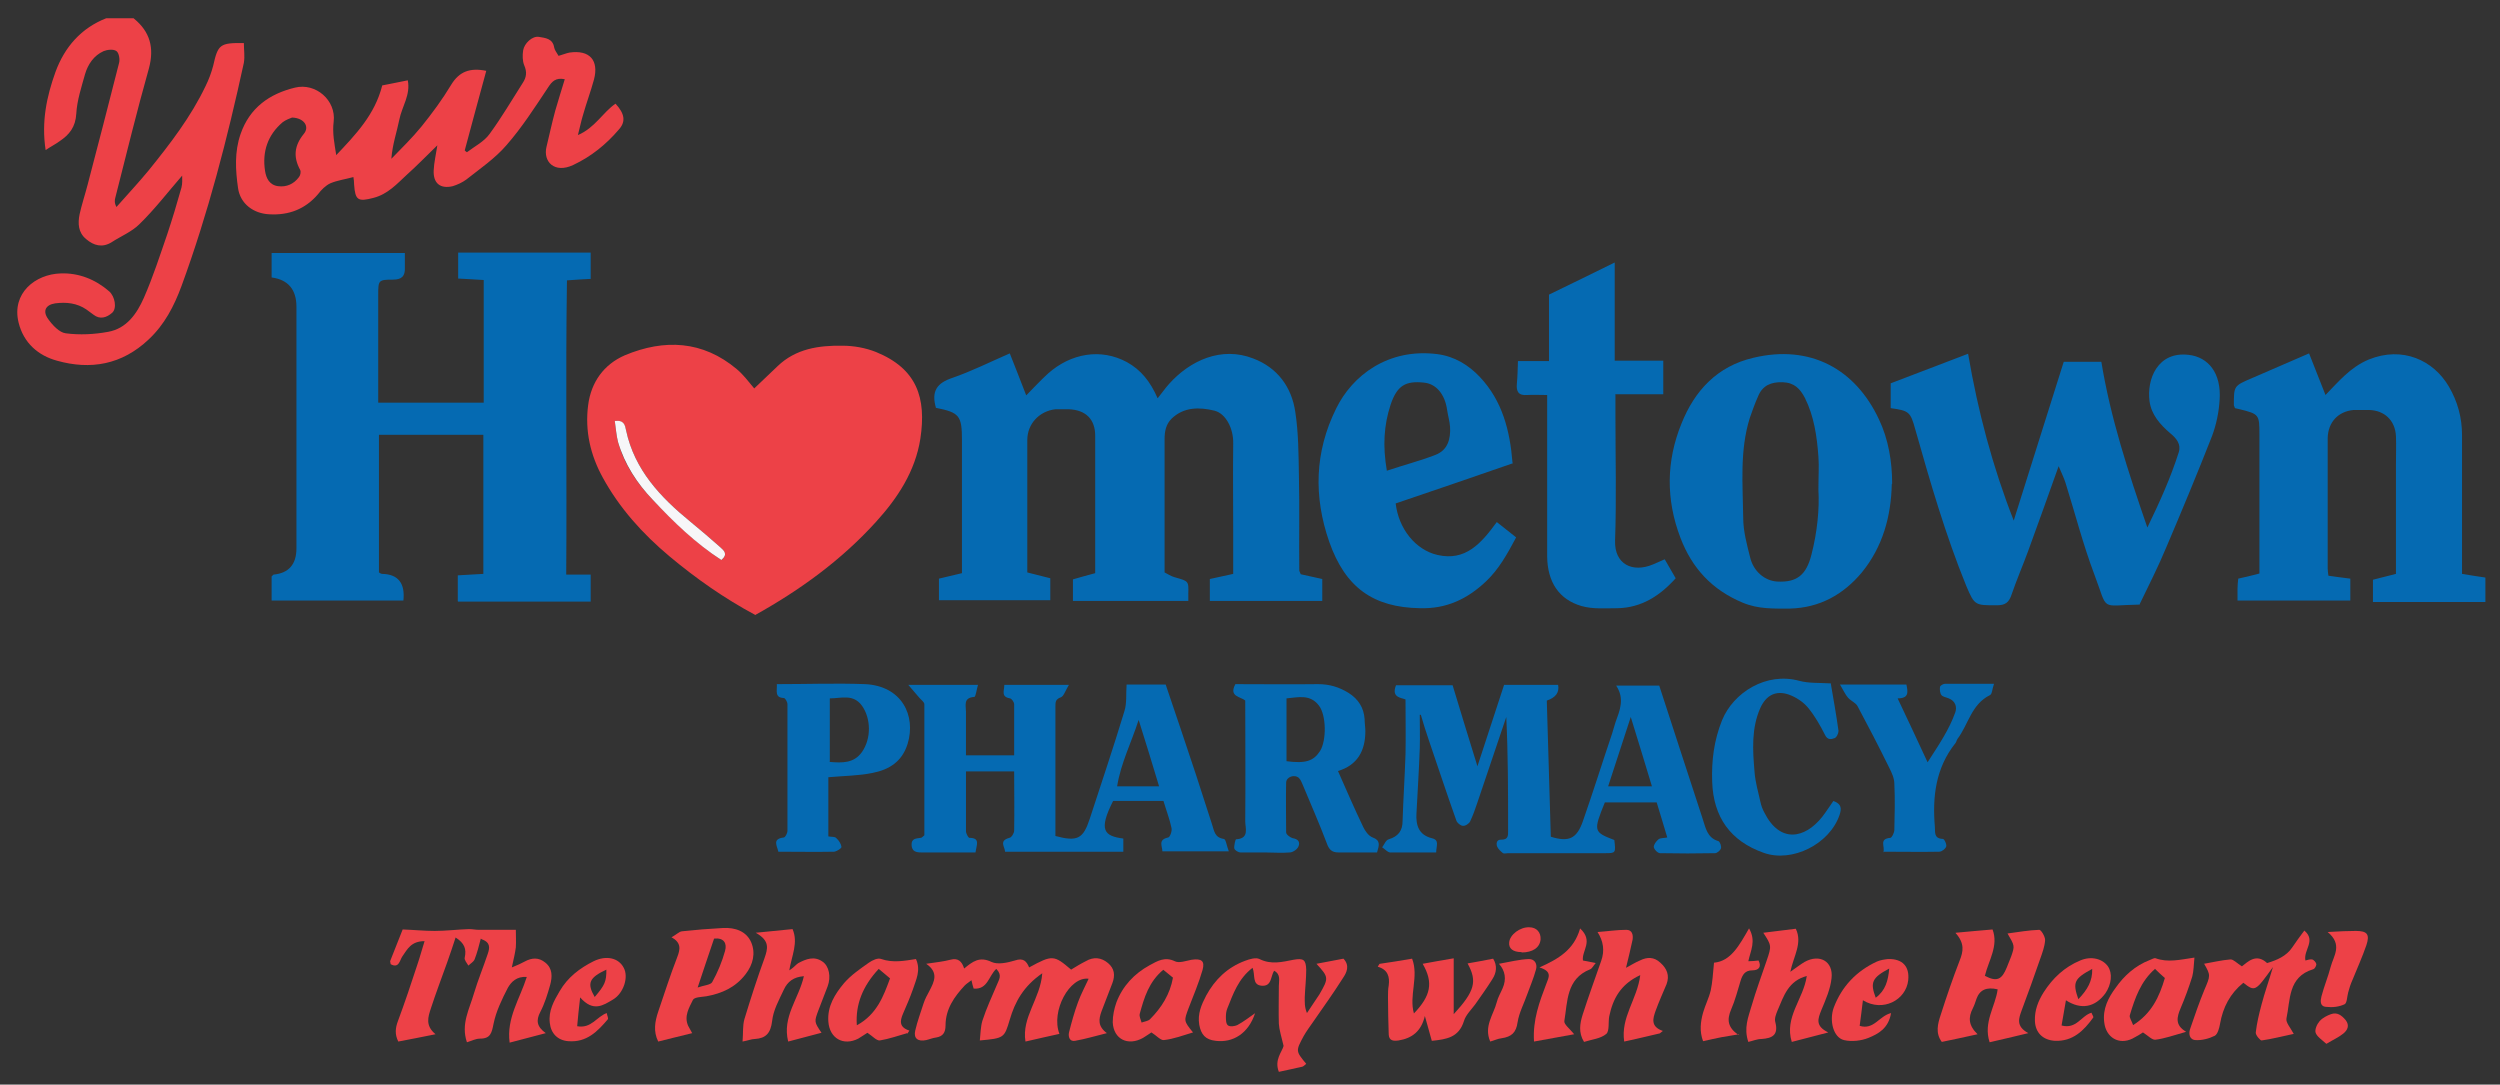 <?xml version="1.0" encoding="UTF-8"?>
<svg id="Layer_5" data-name="Layer 5" xmlns="http://www.w3.org/2000/svg" version="1.1" viewBox="0 0 684.8 297.1">
  <rect x="0" y="0" width="684.8" height="297.1" fill="#333333" stroke="none"/>
  <defs>
    <style>
      .cls-1 {
        fill: #056ab2;
      }

      .cls-1, .cls-2, .cls-3 {
        stroke-width: 0px;
      }

      .cls-2 {
        fill: #f7f6f8;
      }

      .cls-3 {
        fill: #ed4147;
      }
    </style>
  </defs>
  <path class="cls-1" d="M680.8,164.9h-30.8v-6.1c2-.5,4-1,6.3-1.6,0-10.2,0-20.2,0-30.2,0-2.5.1-5,0-7.5-.2-4.3-3.1-7.1-7.4-7.2-1.4,0-2.8,0-4.2,0-4.3.4-7,3.4-7.1,7.7,0,11.9,0,23.8,0,35.7,0,.6.1,1.2.2,2,1.9.3,3.7.5,6,.8v6h-30.9c0-1.1,0-2.1,0-3.2,0-.9.1-1.8.2-2.8,1.9-.4,3.5-.8,5.8-1.4,0-1.6,0-3.2,0-4.9,0-11.1,0-22.2,0-33.3,0-5.3-.1-5.5-5.4-6.8-.4-.1-.9-.2-1.3-.3-.1-.4-.3-.6-.3-.9,0-5.2,0-5.2,4.9-7.3,5.1-2.2,10.1-4.4,15.7-6.8,1.6,4,3,7.6,4.5,11.4,3.6-3.7,6.8-7.6,11.8-9.7,9.3-3.8,17.8.2,22,7.4,2.4,4.1,3.6,8.5,3.6,13.3,0,11.7,0,23.5,0,35.2,0,.8,0,1.5,0,2.8,2.3.4,4.4.7,6.4,1v6.6h0Z"/>
  <path class="cls-3" d="M36.7,5.1c4.4,3.6,5.6,8,4.1,13.6-3.3,11.7-6.2,23.6-9.2,35.4-.2.7-.3,1.5.3,2.6,2.9-3.3,6-6.6,8.8-10,5.9-7.3,11.6-14.7,15.6-23.1.9-1.8,1.6-3.7,2.1-5.6,1.3-5.8,1.8-6.3,8.4-6.2,0,1.8.3,3.6,0,5.4-4.5,20.7-9.8,41.3-17.1,61.2-2,5.4-4.6,10.5-9,14.6-7.3,6.9-15.9,8.4-25.1,5.8-5.1-1.4-9.1-4.8-10.5-10.4-2-8.1,4.6-13.3,11.5-13.5,4.9-.2,9.5,1.6,13.3,4.9,1.6,1.4,2.2,4.7.8,5.9-1.5,1.3-3.3,1.9-5.1.5-.6-.5-1.3-.9-1.9-1.4-2.6-1.8-5.6-2.1-8.6-1.7-2.6.4-3.5,2.1-1.9,4.3,1.2,1.7,3.1,3.7,4.8,3.9,3.8.5,7.8.3,11.6-.4,5.1-.9,7.9-5,9.8-9.3,2.5-5.7,4.4-11.6,6.4-17.4,1.4-4.2,2.7-8.5,3.9-12.8.3-1.1.2-2.3.2-3.3-3.9,4.5-7.5,9.2-11.7,13.3-2.1,2.1-5.1,3.3-7.7,5-2.5,1.5-4.8.9-6.9-.9-2.2-1.8-2.3-4.3-1.8-6.8.6-2.7,1.5-5.4,2.2-8.1,2.9-11.1,5.8-22.2,8.6-33.3.3-1,0-2.8-.7-3.3-.8-.6-2.5-.4-3.5,0-2.7,1.2-4.3,3.6-5.1,6.3-1,3.6-2.2,7.2-2.4,10.8-.2,3.7-1.9,5.8-4.6,7.6-1.1.8-2.3,1.4-3.8,2.4-1.2-7.8.3-14.7,2.7-21.4,2.5-6.8,7-12,13.9-14.7,0,0,7.5,0,7.5,0Z"/>
  <path class="cls-1" d="M125.4,164.7v-7.1c2.4-.1,4.5-.3,7-.4v-38.1h-28.6v37.7c.3.2.6.4.9.4,4.4.1,6.3,2.6,5.8,7.3h-36.1v-6.6c.3-.3.4-.4.5-.5,4.2-.4,6.3-2.8,6.3-7.2,0-21.8,0-43.5,0-65.3,0-.3,0-.6,0-.9,0-4.7-2.3-7.4-6.8-8v-6.7h36.5c0,1.3,0,2.6,0,4,.1,2.3-.8,3.3-3.3,3.3-4,0-4,.2-4,4.3,0,9.7,0,19.4,0,29.4h28.9v-33.6c-2.2-.1-4.4-.3-7-.4v-7.1h36.3v7.2c-2,.1-4,.2-6.5.4-.4,26.8,0,53.5-.2,80.6h6.7v7.4h-36.3Z"/>
  <path class="cls-3" d="M206.8,168.4c-8.4-4.5-16.1-9.9-23.4-16-7.4-6.2-13.7-13.2-18.3-21.6-3.4-6.2-4.9-12.8-4-19.8.8-6.3,4.3-11.2,10.1-13.7,10.8-4.5,21.3-4,30.6,3.8,1.8,1.5,3.2,3.4,4.8,5.3,2.2-2.1,4.3-4.1,6.4-6.1,5-4.8,11.3-5.7,17.8-5.6,3.1,0,6.3.6,9.1,1.7,11.3,4.6,13.9,12.6,12.2,23.8-1.4,8.9-6.2,16.2-12.1,22.7-9.5,10.5-20.8,18.7-33.2,25.6h0ZM197.6,153.4c1.9-1.5.7-2.6-.3-3.5-2.7-2.4-5.4-4.7-8.2-7-8.2-6.7-15.3-14.2-17.6-25-.3-1.3-.6-2.9-3.1-2.6.3,2,.4,4,.9,5.8,1.7,6.1,5.1,11.2,9.5,15.8,5.8,6.1,11.8,11.9,18.8,16.5h0Z"/>
  <path class="cls-1" d="M256.4,111.8c-1.4-4.7.3-6.9,4.5-8.3,5.2-1.8,10.2-4.3,15.7-6.7,1.5,3.9,3,7.5,4.5,11.5,2-2,3.9-4.1,6-6,6.2-5.5,14.4-7,21.6-3.1,3.8,2.1,6.4,5.3,8.4,9.9,1.3-1.6,2.1-2.8,3.1-3.9,5.8-6.5,14.4-10.4,23.1-7,6.6,2.5,10.5,7.8,11.5,14.6.9,5.8.9,11.8,1,17.7.2,8.6,0,17.2.1,25.8,0,.1.1.3.4,1,1.7.4,3.7.8,5.9,1.3v6h-30.8v-6c1.9-.4,4-.9,6.4-1.4,0-3.8,0-7.5,0-11.3,0-8.1-.1-16.3,0-24.4.1-4.1-2-8.2-5.1-9-4.1-1-8.4-1.1-11.8,2.2-1.5,1.5-1.9,3.4-1.9,5.6,0,12.1,0,24.1,0,36.5.8.4,1.7,1,2.7,1.3,3.9,1.1,3.9,1,3.8,4.6,0,.6,0,1.2,0,1.9h-31.6v-5.9c2-.6,3.9-1.1,6.1-1.7,0-5.2,0-10.3,0-15.5,0-7.4,0-14.7,0-22.1,0-4.6-2.6-7.1-7.2-7.3-1.2,0-2.5,0-3.7,0-4.4.5-7.7,4-7.7,8.4,0,11.9,0,23.8,0,36.3,1.9.5,4,1,6.3,1.6v6h-30.5v-5.9c1.7-.4,3.8-.9,6.3-1.5,0-1.9,0-3.9,0-5.9,0-10.2,0-20.4,0-30.5,0-6.8-.7-7.6-7.2-8.9h0Z"/>
  <path class="cls-1" d="M586.2,165.6c-11.2.2-8.6,2.1-12.5-8.2-3.1-8.2-5.3-16.8-7.9-25.1-.5-1.6-1.3-3.1-1.9-4.6-2.8,7.8-5.5,15.5-8.3,23.1-1.5,4.1-3.2,8-4.6,12.1-.7,2.1-1.7,2.9-4,2.9-6,0-6.1.1-8.4-5.3-5.7-14-9.9-28.5-14-43-1.3-4.7-1.7-5-6.7-5.7v-6.8c7.1-2.7,14.1-5.4,21.2-8.1,2.7,15.8,6.7,30.9,12.5,45.7,4.5-14.4,9.1-28.8,13.7-43.5h10.3c2.5,15.3,7.3,30,12.6,45.4,3.5-7.2,6.4-13.7,8.6-20.6.7-2.2-.6-3.8-2.3-5.2-2.8-2.4-5.2-5.1-5.7-8.8-.8-6,2.2-13.7,10.7-12.7,5.4.6,9,5,8.5,12.3-.2,3.4-.9,6.8-2.1,10-4,10.2-8.2,20.3-12.5,30.4-2.2,5.3-4.8,10.4-7.4,15.8h0Z"/>
  <path class="cls-1" d="M518.2,132.6c-.2,8.9-2.5,17.2-8.2,24.2-5.1,6.1-11.6,9.7-19.7,9.9-4.3,0-8.6.2-12.9-1.6-8.4-3.5-13.9-9.4-17.1-17.8-4-10.5-3.9-21,.3-31.3,3.6-9,9.8-15.7,19.7-18,15.5-3.7,27.9,3,34.4,16.9,2.6,5.5,3.6,11.6,3.6,17.6h0ZM498.1,134.2c0-3.8.2-6.5,0-9.1-.4-5.6-1.2-11.1-3.7-16.1-1.3-2.5-2.9-4.2-6.1-4.3-3.2-.1-5.5.9-6.7,3.8-.9,2-1.6,4-2.3,6-2.8,9-1.9,18.2-1.8,27.3,0,3.7,1,7.3,1.9,10.9.9,3.8,4,6.4,7.4,6.6,5.4.3,8-1.8,9.4-7.4,1.6-6.2,2.2-12.5,1.9-17.7h0Z"/>
  <path class="cls-1" d="M414.4,126.9c-10.9,3.8-21.5,7.4-32.1,11,.8,6.9,5.4,12.7,11.4,14.1,7.7,1.8,12-3.1,16.3-9,1.8,1.4,3.5,2.8,5.3,4.2-2.4,4.5-4.7,8.7-8.3,12.1-5.1,4.8-10.8,7.5-18,7.3-12.9-.2-20.5-5.7-24.9-18.2-4.3-12.4-4-24.6,1.9-36.5,4.4-9,14.2-16.6,27.7-14.9,4.7.6,8.6,3,11.7,6.3,6.1,6.5,8.2,14.6,8.9,23.4h0ZM380,128.9c4.8-1.6,9.1-2.7,13.2-4.3,3.4-1.3,4.2-4.4,4-7.7-.1-1.5-.6-3.1-.8-4.6-.6-4.3-3-7.2-6.4-7.5-4.9-.5-7.3.7-9.1,6.1-1.8,5.5-2.2,11.2-1,18.1Z"/>
  <path class="cls-1" d="M388.9,195.6c0,3.1.1,6.3,0,9.4-.2,5.9-.6,11.8-.9,17.8-.2,3.2.6,5.9,4.2,6.8,2.2.5,1.2,2.1,1.2,3.9-4.2,0-8.4,0-12.6,0-.7,0-1.4-.9-2.2-1.4.6-.8,1-2,1.8-2.2,2.6-.8,3.8-2.3,3.8-5.1.2-6.1.6-12.2.8-18.2.1-4.8,0-9.6,0-15-1-.5-4-.4-2.6-3.9h15.5c2.1,7,4.3,14.1,6.8,22.2,2.6-8,4.9-15,7.3-22.3h14.8c.4,2.1-.7,3.5-3.1,4.3.4,12.3.7,24.8,1.1,37.3,4.9,1.5,7.1.6,8.8-4.3,2.8-8,5.3-16,8-24,.3-1,.6-2,.9-3,1.2-3.3,2.6-6.5.2-10.1h11.8c4,12.2,7.9,24.4,11.9,36.5.8,2.4,1.2,5.2,4.3,6.1.4.1.9,1.4.7,2-.2.6-1.1,1.3-1.6,1.3-5,.1-10,.1-15.1,0-.6,0-1.6-1-1.7-1.7,0-.7.7-1.6,1.3-2.1.5-.4,1.4-.3,2.4-.5-1-3.3-1.9-6.4-2.9-9.6h-14.2c-3.2,7.9-3.1,8.1,2.6,10.3.4,3.5.4,3.6-2.4,3.6-8.9,0-17.8,0-26.7,0-.5,0-1.1.2-1.4,0-.6-.5-1.3-1.1-1.6-1.8-.3-.8-.2-2,1.2-1.9,1.9,0,1.8-1.2,1.8-2.5,0-10.3,0-20.7-.5-31.1-2.6,7.8-5.3,15.6-7.9,23.4-.6,1.8-1.2,3.5-2,5.2-.3.6-1.3,1.3-2,1.2-.6,0-1.6-.8-1.8-1.5-2.6-7.3-5-14.6-7.5-21.9-.8-2.3-1.5-4.6-2.2-7-.2,0-.4,0-.6,0h0ZM452.5,215.4c-1.9-6.2-3.7-12.3-5.8-19-2.2,6.6-4.1,12.7-6.2,19h12Z"/>
  <path class="cls-1" d="M442.5,108.1c0,2.4,0,4,0,5.7,0,11.4.3,22.9-.1,34.3-.2,6.4,4.7,8.9,10.4,6.5,1-.4,2-.9,3.2-1.4,1,1.7,1.9,3.3,3,5.2-4.3,4.8-9.4,8.1-16,8.2-3.3,0-6.7.3-9.8-.6-6.2-1.8-9.3-6.6-9.4-13.5,0-13,0-26,0-39,0-1.6,0-3.1,0-5.3-1.9,0-3.7-.1-5.5,0-2.4.2-3-1-2.8-3.1.2-2,.2-3.9.3-6.2h8.5v-18.2c6-2.9,11.7-5.7,18-8.8v26.9h13.3v9.2s-13.2,0-13.2,0Z"/>
  <path class="cls-1" d="M318.7,219.4h-13.8c-4.1,8.1-2.4,9.6,2.8,10.3v3.6h-32.4c0-1.3-1.8-3,1.2-3.8.6-.1,1.3-1.3,1.3-2,.1-5.3,0-10.6,0-16.2h-13.2c0,5.5,0,11,0,16.4,0,.6.6,1.7.9,1.8,3.1,0,2,1.9,1.7,4-5,0-9.9,0-14.9,0-1.4,0-2.5-.3-2.6-2-.1-1.9,1.3-1.8,2.5-2,.3,0,.5-.3,1-.7,0-11.8,0-23.9,0-35.9,0-.6-.9-1.2-1.4-1.8-.8-.9-1.6-1.9-3-3.5h19.1c-.4,1.2-.6,3.2-1,3.3-3.1.2-2.3,2.3-2.3,4.1,0,3.9,0,7.8,0,11.9h13.2c0-4.7,0-9.4,0-14,0-.6-.7-1.5-1.1-1.6-2.6-.4-1.6-2.1-1.6-3.7h17.7c-1,1.6-1.4,3.1-2.2,3.4-1.4.5-1.5,1.2-1.5,2.4,0,11.9,0,23.8,0,35.6,6,1.6,7.6.8,9.4-4.7,3.2-9.8,6.5-19.6,9.5-29.5.7-2.2.4-4.7.6-7.3h10.7c2.8,8.3,5.6,16.5,8.3,24.7,1.5,4.5,2.9,9.1,4.4,13.6.6,1.8.7,3.6,3.2,4,.6,0,.8,1.9,1.4,3.4h-18.2c0-1.4-1.3-3.2,1.6-3.8.5-.1,1.1-1.8.9-2.6-.5-2.4-1.4-4.7-2.2-7.4h0ZM311.9,197.2c-2,6.2-4.9,11.9-5.9,18.2h11.5c-1.9-6.3-3.7-12.2-5.6-18.2Z"/>
  <path class="cls-3" d="M92,42.6c5.4-5.7,10.7-11.2,12.7-19.2,2.2-.4,4.4-.9,7-1.4.8,4-1.6,7.2-2.3,10.7-.7,3.5-1.9,6.8-2.2,10.8,2.8-2.9,5.7-5.7,8.3-8.9,2.9-3.6,5.7-7.4,8.1-11.4,2.2-3.6,5.1-4.7,9.6-3.8-2,7.4-4,14.6-5.9,21.8.2.2.4.4.6.5,2.1-1.6,4.7-2.9,6.2-5,3.3-4.5,6.1-9.3,9.1-14,1-1.5,1.2-3,.4-4.8-.5-1.2-.5-2.8-.3-4.1.3-1.9,2.5-4,4.3-3.7,1.7.3,3.8.4,4.2,2.9.1.7.7,1.4,1.2,2.3,1.1-.3,2-.7,3-.9,5.5-.8,8.1,2.1,6.7,7.4-.9,3.3-2.1,6.5-3,9.7-.5,1.6-.8,3.2-1.4,5.5,4.7-2,6.8-6.2,10.3-8.6,2.5,2.7,2.9,4.9.9,7.1-3.5,4.1-7.6,7.4-12.5,9.7-5.1,2.4-8.3-.9-7.3-5,.8-3.3,1.5-6.6,2.4-9.9.8-2.8,1.7-5.6,2.6-8.6-2.5-.5-3.5.6-4.6,2.3-3.6,5.4-7.1,10.9-11.4,15.8-3.1,3.6-7.2,6.4-11,9.4-1.1.8-2.4,1.4-3.7,1.8-3.4.8-5.4-.8-5.2-4.4.1-2.1.6-4.2,1-6.8-3,2.9-5.6,5.6-8.4,8.1-2.7,2.5-5.2,5.3-9.1,6.3-4.2,1.1-5,.7-5.3-3.6,0-.8-.1-1.5-.2-2.1-2.2.6-4.4.9-6.3,1.7-1.3.6-2.5,1.8-3.4,3-3.5,4.1-8,5.8-13.3,5.5-4.4-.2-8-2.9-8.6-7.2-.7-4.9-1-9.9.7-14.8,2.5-7.2,7.9-11,14.9-12.7,5.7-1.4,11.3,3.5,10.6,9.3-.4,3.1.2,6,.7,9.2ZM80,32.2c-.5.2-1.7.6-2.6,1.3-4.1,3.5-5.6,8.1-4.8,13.3.3,2,1.2,3.9,3.6,4.2,2.3.3,4.3-.6,5.7-2.5.4-.5.6-1.5.3-2-1.9-3.5-1.6-6.6,1-9.8,1.7-2,.1-4.4-3.2-4.5Z"/>
  <path class="cls-1" d="M366.5,211.2c2.3,5.2,4.5,10.3,6.9,15.3.5,1.1,1.5,2.5,2.6,2.9,2.2.8,1.8,2.1,1.2,4.1-3.5,0-7.1,0-10.6,0-1.9,0-2.6-.9-3.2-2.6-2-5.3-4.3-10.5-6.5-15.8-.3-.7-.6-1.5-1.1-2-1.2-1.1-3.5-.3-3.5,1.3-.1,4.5,0,9.1,0,13.6,0,.6,1.1,1.4,1.8,1.6,1.4.2,2.1,1,1.6,2.2-.3.8-1.4,1.6-2.3,1.7-2.3.2-4.7,0-7,0-2.2,0-4.4,0-6.6,0-.6,0-1.6-.6-1.7-1.1-.1-.8.3-2.5.5-2.5,3.7-.2,2.5-3.1,2.5-4.9.1-10.9,0-21.9,0-33.1-1.2-1.1-4.6-1-2.7-4.5,7.3,0,15,.1,22.6,0,3.2,0,5.8.8,8.4,2.4,2.7,1.7,4.2,4.1,4.4,7.2,0,1.1.2,2.2.2,3.3,0,5.4-2.2,9.3-7.5,10.9h0ZM352.3,208.5c5.3.7,7.5,0,9.3-2.8,1.8-2.9,1.7-9.8-.3-12.4-2.4-3.2-5.6-2.3-8.9-2v17.2h0Z"/>
  <path class="cls-1" d="M212.7,187.4c8.4,0,16.4-.3,24.3,0,10,.5,14,8.6,11.6,16.4-1.5,4.8-5,7-9.5,7.9-3.8.8-7.7.8-12.2,1.2,0,2.5,0,5.3,0,8s0,5.3,0,8.2c.9.2,1.8,0,2.2.5.7.6,1.3,1.6,1.4,2.4,0,.4-1.3,1.2-2,1.3-5,.1-10,0-15.3,0-.3-1.6-1.8-3.5,1.5-3.9.4,0,1-1.2,1-1.8,0-11.6,0-23.1,0-34.7,0-.6-.6-1.7-1-1.7-2.6-.1-1.8-2-1.9-3.9h0ZM227.2,208.7c3.5.3,6.7.4,8.9-2.7,2.6-3.7,2.5-9.2,0-12.7-2.4-3.3-5.7-2-8.8-2v17.3h0Z"/>
  <path class="cls-3" d="M272.9,265.4c-2.1,1.9-2.3,5.7-6.2,5.4-.2-.6-.4-1.4-.6-2.3-.6.5-1.3.9-1.8,1.4-2.9,3.1-5.3,6.5-5.3,11,0,1.9-.7,3-2.6,3.3-.9.1-1.8.5-2.7.7-2.3.5-3.5-.5-3-2.6.6-2.6,1.5-5,2.3-7.5.4-1.2,1-2.3,1.6-3.4,1.3-2.5,2.6-5-.9-7.4,2.7-.4,4.7-.6,6.6-1.1,2.2-.6,3.2.5,3.8,2.4,2.3-1.9,4.2-3.4,7.5-1.8,1.7.8,4.4.2,6.4-.4,2.3-.8,3.2.2,3.9,1.9,6.4-3.5,6.8-3.4,11.5.6,1.3-.8,2.6-1.6,4-2.3,2.2-1.3,4.3-1,6.1.5,1.8,1.5,2,3.4,1.2,5.5-1,2.6-2,5.2-3,7.8-.7,2-1.1,4,1.5,5.9-2.9.7-5.8,1.6-8.7,2.1-1.5.3-1.9-1.1-1.7-2.2.7-2.8,1.5-5.7,2.5-8.4.8-2.2,1.9-4.2,2.9-6.4-5.2-.7-10.4,8.9-8,15.1-3,.7-6,1.3-9.3,2.1-1.1-6.7,4.1-11.7,4.6-18.7-5.2,3.6-7.5,7.9-8.9,12.7-1.5,5-1.5,5.1-8.2,5.7.2-1.9.2-3.7.7-5.4,1.1-3.4,2.6-6.6,4-9.9.5-1.3,1.5-2.5-.1-4.2h0Z"/>
  <path class="cls-3" d="M131.7,257.1c-.5,2-1,3.9-1.7,5.7-.3.7-1.1,1.1-1.7,1.7-.4-.7-1.2-1.6-1-2.2.5-2.3,0-3.9-2.5-5.5-.8,2.4-1.5,4.6-2.3,6.8-1.5,4.2-3.1,8.4-4.5,12.7-.7,2.2-1.6,4.6,1.3,7-3.9.8-7.1,1.4-10.2,2-1-2-.8-3.7-.1-5.6,1.9-5.1,3.6-10.2,5.3-15.4.7-2,1.2-4,2-6.5-3.7,0-4.7,2.2-6.1,4.2-.7,1-.9,3.4-3.2,2.1,0-.4-.2-.7-.1-.9,1.1-2.9,2.3-5.7,3.4-8.6,2.9.1,5.9.4,8.8.4,3.1,0,6.2-.4,9.4-.5.9,0,1.8.2,2.7.2,3.2,0,6.4,0,10.1,0,0,1.5.1,3.2,0,4.8-.2,1.6-.6,3.2-1.1,5.5,1.7-.7,2.6-1.1,3.5-1.6,2-1.1,3.9-1.2,5.7.3,2,1.6,1.9,3.9,1.3,6.1-.7,2.5-1.5,5.1-2.7,7.4-1.2,2.3-1,4,1.5,5.8-3.5.9-6.4,1.7-9.9,2.6-.9-6.7,2.8-12,4.7-18-2.8-.2-4.3,1.4-5.2,3-1.6,3.1-3.2,6.4-3.9,9.8-.5,2.5-.8,4.1-3.7,4.1-1.2,0-2.3.6-3.6,1-1.7-5,.7-9.1,1.9-13.3,1.1-3.7,2.6-7.3,3.8-10.9.5-1.5.9-3.1-1.6-4h0Z"/>
  <path class="cls-1" d="M501.5,187.3c.7,4.1,1.5,8.5,2.1,12.9,0,.7-.5,1.8-1.1,2-.8.3-1.9.6-2.6-.9-1.3-2.6-2.8-5.2-4.6-7.4-1.3-1.6-3.3-2.9-5.2-3.6-3.6-1.3-6.3.1-7.9,3.6-2.5,5.6-2.1,11.6-1.6,17.5.2,2.8,1,5.5,1.6,8.2.2,1,.6,2.1,1.1,3,4.3,8.5,11.1,7.1,15.8,1.2,1.1-1.4,2.1-3,3.1-4.4,2.2.8,2.3,2,1.7,3.8-2.7,8-13,13.2-20.8,10.4-9.1-3.2-13.8-9.8-14.1-19.5-.2-5.8.5-11.3,2.7-16.8,3.1-7.6,12.1-13.3,21.2-10.8,2.6.7,5.4.5,8.7.7Z"/>
  <path class="cls-1" d="M515.9,233.5c.5-1.7-1.3-3.7,1.9-4,.4,0,1.1-1.4,1.1-2.2.1-4.2.2-8.4,0-12.6,0-1.5-.7-3-1.4-4.4-2.8-5.7-5.7-11.3-8.7-16.9-.5-.9-1.8-1.4-2.6-2.3-.7-.8-1.2-1.9-2.2-3.6h18.2c.4,2,.8,3.8-2.4,3.8,2.7,5.7,5.3,11.2,8.2,17.5,3.1-4.8,5.9-8.9,7.6-13.7.5-1.5,0-3.1-1.8-3.8-.7-.3-1.6-.4-2-.9-.4-.5-.5-1.5-.4-2.2,0-.4.9-.9,1.4-.9,4.3,0,8.7,0,13.4,0-.5,1.4-.5,2.8-1.1,3.1-5.1,2.5-5.9,8-8.9,12-.3.4-.3.9-.6,1.2-5.4,6.8-6.3,14.7-5.6,22.9.1,1.5-.3,3.2,2.2,3.3.4,0,1.1,1.5.9,2.1-.2.6-1.2,1.4-1.9,1.4-4.9.1-9.7,0-15.4,0h0Z"/>
  <path class="cls-3" d="M535.7,255.5c4-.4,6.9-.6,10.1-.9,1.7,4.5-1.1,8.5-2.1,12.7,3.4,1.8,4.7.9,6-2.3.4-1,.8-2,1.2-3,1-2.9,1-2.9-1-6.3,3-.4,5.8-.9,8.7-1,.5,0,1.6,1.8,1.6,2.8-.1,1.8-.8,3.6-1.4,5.3-1.6,4.7-3.3,9.3-5,13.9-.8,2.2-1.7,4.4,1.8,6.3-4.1,1-7.2,1.7-10.6,2.5-1.8-5.5,1.6-9.8,2.2-14.5-3-.7-4.9.1-5.8,2.6-.3.9-.6,1.8-1,2.6-1.3,2.5-1.2,4.7,1.3,7.1-3.5.8-6.5,1.4-9.8,2.1-1.8-2.4-1.1-5-.3-7.4,1.6-5,3.3-10,5.2-14.9,1-2.5,1.4-4.7-1.1-7.5h0Z"/>
  <path class="cls-3" d="M343.8,277.5c-1.8,5.6-6.1,8.2-10.8,7.6-2.8-.3-4-1.7-4.5-4.4-.5-3,.6-5.5,1.9-8,2.4-4.4,5.8-7.7,10.6-9.5,1.3-.5,3-1,4-.5,3.2,1.6,6.2.8,9.3.2,2.8-.5,3.4,0,3.5,2.7,0,2.5-.3,5-.4,7.5,0,1.4-.1,2.7.6,4.4,1.1-1.7,2.3-3.4,3.4-5.1,2.6-4.5,2.6-4.7-.8-8.4,2.5-.5,4.9-.9,7.4-1.4,1.8,1.9.9,3.8-.2,5.4-2.6,4.1-5.4,8-8.1,11.9-.9,1.3-1.8,2.5-2.6,3.9-2.2,4.1-2.2,4.1.7,7.6-.4.3-.7.7-1.1.8-2.1.5-4.2.9-6.4,1.4-1.3-3.3.9-5.5,1.3-7.1-.6-2.6-1.2-4.4-1.3-6.1-.1-3.4,0-6.9,0-10.3,0-1.5.6-3.2-1.3-4.2-1,1.6-.6,4.4-3.5,4.1-2.6-.3-1.6-2.9-2.4-4.9-3.9,3-5.3,7.1-6.9,11.1-.3.7-.4,1.5-.4,2.3,0,.8,0,2,.6,2.4.6.4,1.8.2,2.5-.1,1.7-.9,3.2-2.1,4.8-3.2h0Z"/>
  <path class="cls-3" d="M603.7,264c2.4-.4,4.8-1,7.3-1.2.8,0,1.7,1,3.1,1.9,1.6-1.2,3.9-3.7,6.9-.9,2.7-.8,5.3-1.9,6.9-4.3,1-1.5,2.1-3,3.3-4.6,3.3,2.8-.3,5.3.3,8.2.5-.1,1.2-.4,1.8-.3.5.1,1.1.8,1.2,1.3,0,.4-.4,1.3-.9,1.4-6.9,2.1-6.2,8.4-7.3,13.5-.2,1.1,1.1,2.5,2,4.2-2.9.6-5.9,1.4-8.8,1.8-.4,0-1.7-1.5-1.6-2.2.3-2.6.9-5.1,1.6-7.7.8-3.1,1.9-6.1,3.1-10.2-4.8,6.7-4.9,6.8-8.1,4.3-3.6,2.9-5.6,6.7-6.4,11.3-.2,1.1-.6,2.7-1.4,3.2-1.6.8-3.5,1.3-5.3,1.2-1.7-.1-2-1.8-1.4-3.3,1.2-3.5,2.4-7,3.8-10.4,1.7-4,1.8-4-.1-7.3Z"/>
  <path class="cls-3" d="M378,264c2.7-.4,5.4-.8,8.8-1.4,1.9,4.9-.9,10.1.5,15,4.6-4.8,5.4-8.4,2.4-13.6,2.8-.5,5.4-1,8.5-1.5v15.3c5.8-6.3,6.5-9,3.8-13.9,2.3-.4,4.5-.8,7-1.3,1.2,1.9.9,3.9-.2,5.6-1.5,2.4-3.1,4.6-4.7,6.9-1.1,1.5-2.6,2.9-3.1,4.6-1.4,4.5-4.8,5-8.8,5.4-.6-2.2-1.2-4.2-1.9-6.8-1,4.2-3.5,6.1-7.2,6.7-1.4.2-2.6.1-2.7-1.6-.1-3.4-.2-6.8-.2-10.2,0-1.1,0-2.2.2-3.3.3-2.3-.2-4.3-3-5.1.2-.3.3-.6.5-.8h0Z"/>
  <path class="cls-3" d="M495.1,267.3c-5.3,1.3-6.5,5.6-8.2,9.5-.4,1-.9,2.2-.6,3.2.9,3.5-.8,4.4-3.8,4.6-1.2,0-2.3.5-3.6.8-1.3-3.8,0-6.8.9-9.9,1.2-4.1,2.7-8.2,4.1-12.3,1.4-4.1,1.4-4.2-.9-7.7,3-.4,5.9-.7,8.9-1.1,1.9,3.9-.6,7.5-1.5,11.8,1.6-1.1,2.7-2,3.9-2.7,4.1-2.3,7.9-.2,7.4,4.4-.3,3-1.6,5.9-2.8,8.8-.9,2.3-1.8,4.3,1.9,6.1-3.9,1-6.8,1.8-10,2.6-2.1-6.8,3.2-11.7,4.1-18h0Z"/>
  <path class="cls-3" d="M454.5,283.1c-3.1.7-6.2,1.5-9.6,2.2-1-6.7,3.6-11.6,4.4-18.2-5.4,2.5-7.5,6.5-8.5,11.3-.3,1.6.1,4-.8,4.8-1.5,1.3-3.9,1.5-6.1,2.2-1.6-2.6-1.1-5.1-.4-7.4,1.6-5,3.4-9.9,5.1-14.8,1-2.8.6-5.4-1-7.9,2.8-.2,5.3-.6,7.9-.6,1.6,0,1.9,1.4,1.7,2.7-.5,2.4-1.1,4.8-1.8,7.7,1.5-.8,2.6-1.5,3.8-2,2-1,3.9-1,5.6.6,1.8,1.6,2.6,3.5,1.7,5.9-1,2.4-2.1,4.8-3,7.3-.7,2-1.5,4.3,2,5.5-.3.2-.6.5-.9.7h0Z"/>
  <path class="cls-3" d="M225,282.9c-3,.8-6,1.6-9.1,2.4-1.7-6.8,2.9-11.7,4.3-17.9-2.8.2-4.5,1.5-5.5,3.7-1.3,2.8-2.9,5.6-3.2,8.6-.4,3.3-1.7,4.7-4.7,4.9-.9,0-1.8.4-3.4.7.2-2.3,0-4.3.5-6.1,1.7-5.6,3.5-11.2,5.5-16.7.9-2.6,1.6-4.8-2.4-7,4.1-.4,6.9-.7,10.1-1,1.6,3.7-.2,7.2-.9,11.3.4-.3.8-.5,1.1-.8.5-.4.9-.9,1.4-1.2,2.1-1.1,4.3-2,6.6-.4,1.8,1.2,2.4,4.2,1.4,6.8-.8,2.2-1.7,4.3-2.5,6.5-1.2,3.2-1.2,3.2.9,6.3h0Z"/>
  <path class="cls-3" d="M184,256.7c1.3-.7,2-1.5,2.8-1.6,3.7-.4,7.4-.7,11.2-.9,3.4-.2,6.5.9,7.8,4,1.2,2.9.5,6-1.6,8.7-2.8,3.6-6.4,5.2-10.7,6-1.3.2-3.3.2-3.7,1-1,2.1-2.5,4.4-1.3,7.1.3.6.6,1.1,1.1,2-3.2.8-6.2,1.5-9.3,2.3-1.4-2.8-.9-5.5,0-8.2,1.7-5,3.3-10,5.2-14.9.9-2.3,1.1-4-1.6-5.5h0ZM195.6,257.1c-1.5,4.5-2.9,8.5-4.5,13.4,1.7-.6,3.6-.7,4-1.5,1.5-2.7,2.7-5.6,3.5-8.5.6-2.1-.3-3.7-3-3.4Z"/>
  <path class="cls-3" d="M248.5,283c-2.5.7-5,1.6-7.5,2-.9.1-2-1.2-3.4-2.1-.5.3-1.5,1-2.5,1.6-4.1,2.1-7.9-.1-8.2-4.7-.3-4.2,1.8-7.5,4.3-10.5,1.9-2.2,4.4-3.9,6.8-5.6,1-.7,2.5-1.4,3.4-1,3.2,1.1,6.3.5,9.5,0,1.4,3.1,0,5.7-.8,8.2-.8,2.3-1.8,4.6-2.8,6.9-.8,1.9-1,3.6,1.8,4.5-.2.3-.4.6-.6.9h0ZM234.8,280.8c5.4-3,7.2-7.9,9-12.8-1.1-.9-2.1-1.8-3.1-2.6-4.4,4.7-6.4,9.8-6,15.4Z"/>
  <path class="cls-3" d="M326.8,282.8c-2.7.8-5.3,1.8-8,2.1-.9.1-2.1-1.3-3.4-2.1-.5.3-1.3.9-2.3,1.5-4.1,2.3-8.1.4-8.3-4.3,0-1.8.4-3.7,1-5.4,1.7-4.5,4.9-7.9,9.1-10.2,2.2-1.2,4.2-2.4,6.9-1.1,1.2.6,3-.1,4.6-.4,2.7-.4,3.7.3,3,2.8-1,3.5-2.5,7-3.8,10.4-1.3,3.5-1.4,3.5,1.1,6.6h0ZM318.7,265.6c-4,3.3-5.3,7.7-6.5,12.1-.2.7.3,1.6.5,2.4.8-.3,1.8-.4,2.3-.9,3.2-3.2,5.5-6.9,6.3-11.4-.9-.7-1.7-1.4-2.7-2.2h0Z"/>
  <path class="cls-3" d="M598.6,282.7c-3.2.9-5.7,1.8-8.2,2.1-.9.1-2-1.1-3.4-2-.6.4-1.7,1.1-2.9,1.7-3.7,1.8-7.2-.3-7.7-4.4-.5-3.7,1.1-6.8,3.1-9.5,2.3-3.3,5.4-6.1,9.3-7.6.6-.2,1.3-.7,1.7-.5,3.3,1.2,6.6.4,10.6-.2-.2,2-.2,3.7-.6,5.2-.9,2.9-2,5.9-3.2,8.7-1,2.4-1.6,4.6,1.5,6.4ZM590.3,265.4c-3.9,3.4-5.5,8-6.9,12.7-.2.6.5,1.5.9,2.7,5.1-3.2,7.2-7.8,8.7-12.9-.9-.8-1.8-1.6-2.8-2.6h0Z"/>
  <path class="cls-3" d="M510.3,273.9c-.3,2.6-.6,4.8-.9,7.1,3.9,1.2,5.3-2.7,8.6-3.5-.7,4.2-3.5,5.7-6.2,6.8-2,.8-4.6,1.1-6.7.6-2.9-.7-4.1-5.3-2.8-8.9,2.2-5.8,6.2-10,11.8-12.6.9-.4,2.1-.6,3.1-.7,3.9-.1,5.9,2,5.5,5.8-.6,5.5-7,8.8-12.4,5.5ZM513.8,273.3c2.7-2,3.4-4.7,3.7-8-4.7,2.5-5.3,3.8-3.7,8Z"/>
  <path class="cls-3" d="M158.9,273.3c-.4,3.4-.6,5.6-.8,7.8,3.9.7,5.3-2.6,8.1-3.6.1.7.5,1.4.3,1.7-2.8,3.3-5.8,6.4-10.8,6-2.9-.2-4.8-2.1-5.1-5-.4-3.3,1.1-6,2.7-8.7,2.2-3.8,5.5-6.3,9.3-8.2,3.5-1.7,6.8-.9,8.2,1.7,1.5,2.6,0,7.1-2.9,8.8-2.7,1.6-5.4,3.5-9-.6h0ZM162.9,273.1c2.8-3.3,3.2-4.2,3.2-7.5-4.7,2.2-5.4,3.7-3.2,7.5Z"/>
  <path class="cls-3" d="M565.9,274c-.4,2.4-.8,4.6-1.2,6.9,4.1,1.1,5.4-2.7,8.2-3.5.2.6.6,1.1.5,1.3-2.6,3.6-5.6,6.6-10.5,6.4-3.3-.2-5.4-2.2-5.5-5.5-.1-2.9.9-5.4,2.4-7.8,2.5-3.9,5.7-6.9,10-8.7,3-1.3,6.1-.5,7.6,1.6,1.3,1.9,1,4.9-.7,7.4-2.8,3.8-6.6,4.6-10.8,1.9h0ZM569.3,273.7c2.5-2.6,3.9-5,3.8-8.3-5,2.7-5.4,3.7-3.8,8.3Z"/>
  <path class="cls-3" d="M432.8,254.3c3.8,3.5.4,6.1.8,8.8.9.2,2,.4,3.5.7-.7.8-1,1.5-1.5,1.7-6.6,2.6-6.2,8.9-7.1,14.2-.1.9,1.4,2,2.7,3.6-3.7.7-7.1,1.3-11,2-.4-5.9,1.5-10.9,3.4-15.9.6-1.6,1.7-3.3-1.9-4.4,5.3-2.4,9.4-4.8,11.1-10.6h0Z"/>
  <path class="cls-3" d="M476.4,283.3c-1.6.3-3.2.5-4.8.8-1.6.3-3.3.7-5.1,1.1-1-2.7-.7-5.3,0-7.8.6-2.1,1.6-4,2.1-6.1.5-2.3.6-4.6.9-7.6,4.6-.4,6.9-4.7,9.6-9.4,2,3.5.4,6.1-.2,9,1.1,0,1.9-.1,2.8-.2.9,1.8,0,2.7-1.7,2.7-2,0-2.7,1.2-3.2,2.8-.8,2.6-1.5,5.4-2.6,7.9-1.2,2.8-1,4.9,2,7h0Z"/>
  <path class="cls-3" d="M637.6,255.3c3.3-.2,5.5-.3,7.7-.3,3.1,0,3.9.9,2.9,3.9-1.1,3.2-2.5,6.3-3.8,9.5-.5,1.1-.9,2.3-1.2,3.5-.3,1.1-.3,2.9-1,3.2-1.5.7-3.3.9-5,.7-1.8-.1-1.6-1.7-1.3-2.9.7-2.7,1.8-5.3,2.5-8,.8-3.1,3.4-6.1-.8-9.6h0Z"/>
  <path class="cls-3" d="M410.6,264c2.9-.5,5.5-1.2,8.2-1.3,1.7,0,2.4,1.5,1.9,3-.6,2.2-1.5,4.3-2.3,6.5-.9,2.6-2.3,5.2-2.7,7.8-.4,2.9-1.7,4-4.4,4.4-1,.1-2,.6-3.1.9-1.8-4.2.9-7.3,1.8-10.8.3-1.3,1.1-2.6,1.6-3.8,1.1-2.5.7-4.8-1-6.7h0Z"/>
  <path class="cls-3" d="M637.2,285.9c-1.2-1.1-2.5-1.9-2.9-3-.3-.9.4-2.4,1.1-3.2.8-.9,2-1.5,3.1-1.9,1.7-.6,2.9.3,4,1.6,1.2,1.5.5,2.8-.6,3.7-1.2,1-2.8,1.7-4.6,2.8Z"/>
  <path class="cls-3" d="M416.8,260.8c-2.4,0-3.6-1-3.4-2.7.2-2.1,3-4.2,5.5-4.1,2,0,3.2,1.4,3.1,3.3-.2,2.3-2.2,3.6-5.2,3.6h0Z"/>
  <path class="cls-2" d="M197.6,153.4c-7.1-4.6-13.1-10.4-18.8-16.5-4.3-4.5-7.7-9.7-9.5-15.8-.5-1.9-.6-3.9-.9-5.8,2.6-.3,2.8,1.2,3.1,2.6,2.3,10.8,9.4,18.3,17.6,25,2.8,2.3,5.5,4.6,8.2,7,1,.9,2.2,1.9.3,3.5h0Z"/>
</svg>